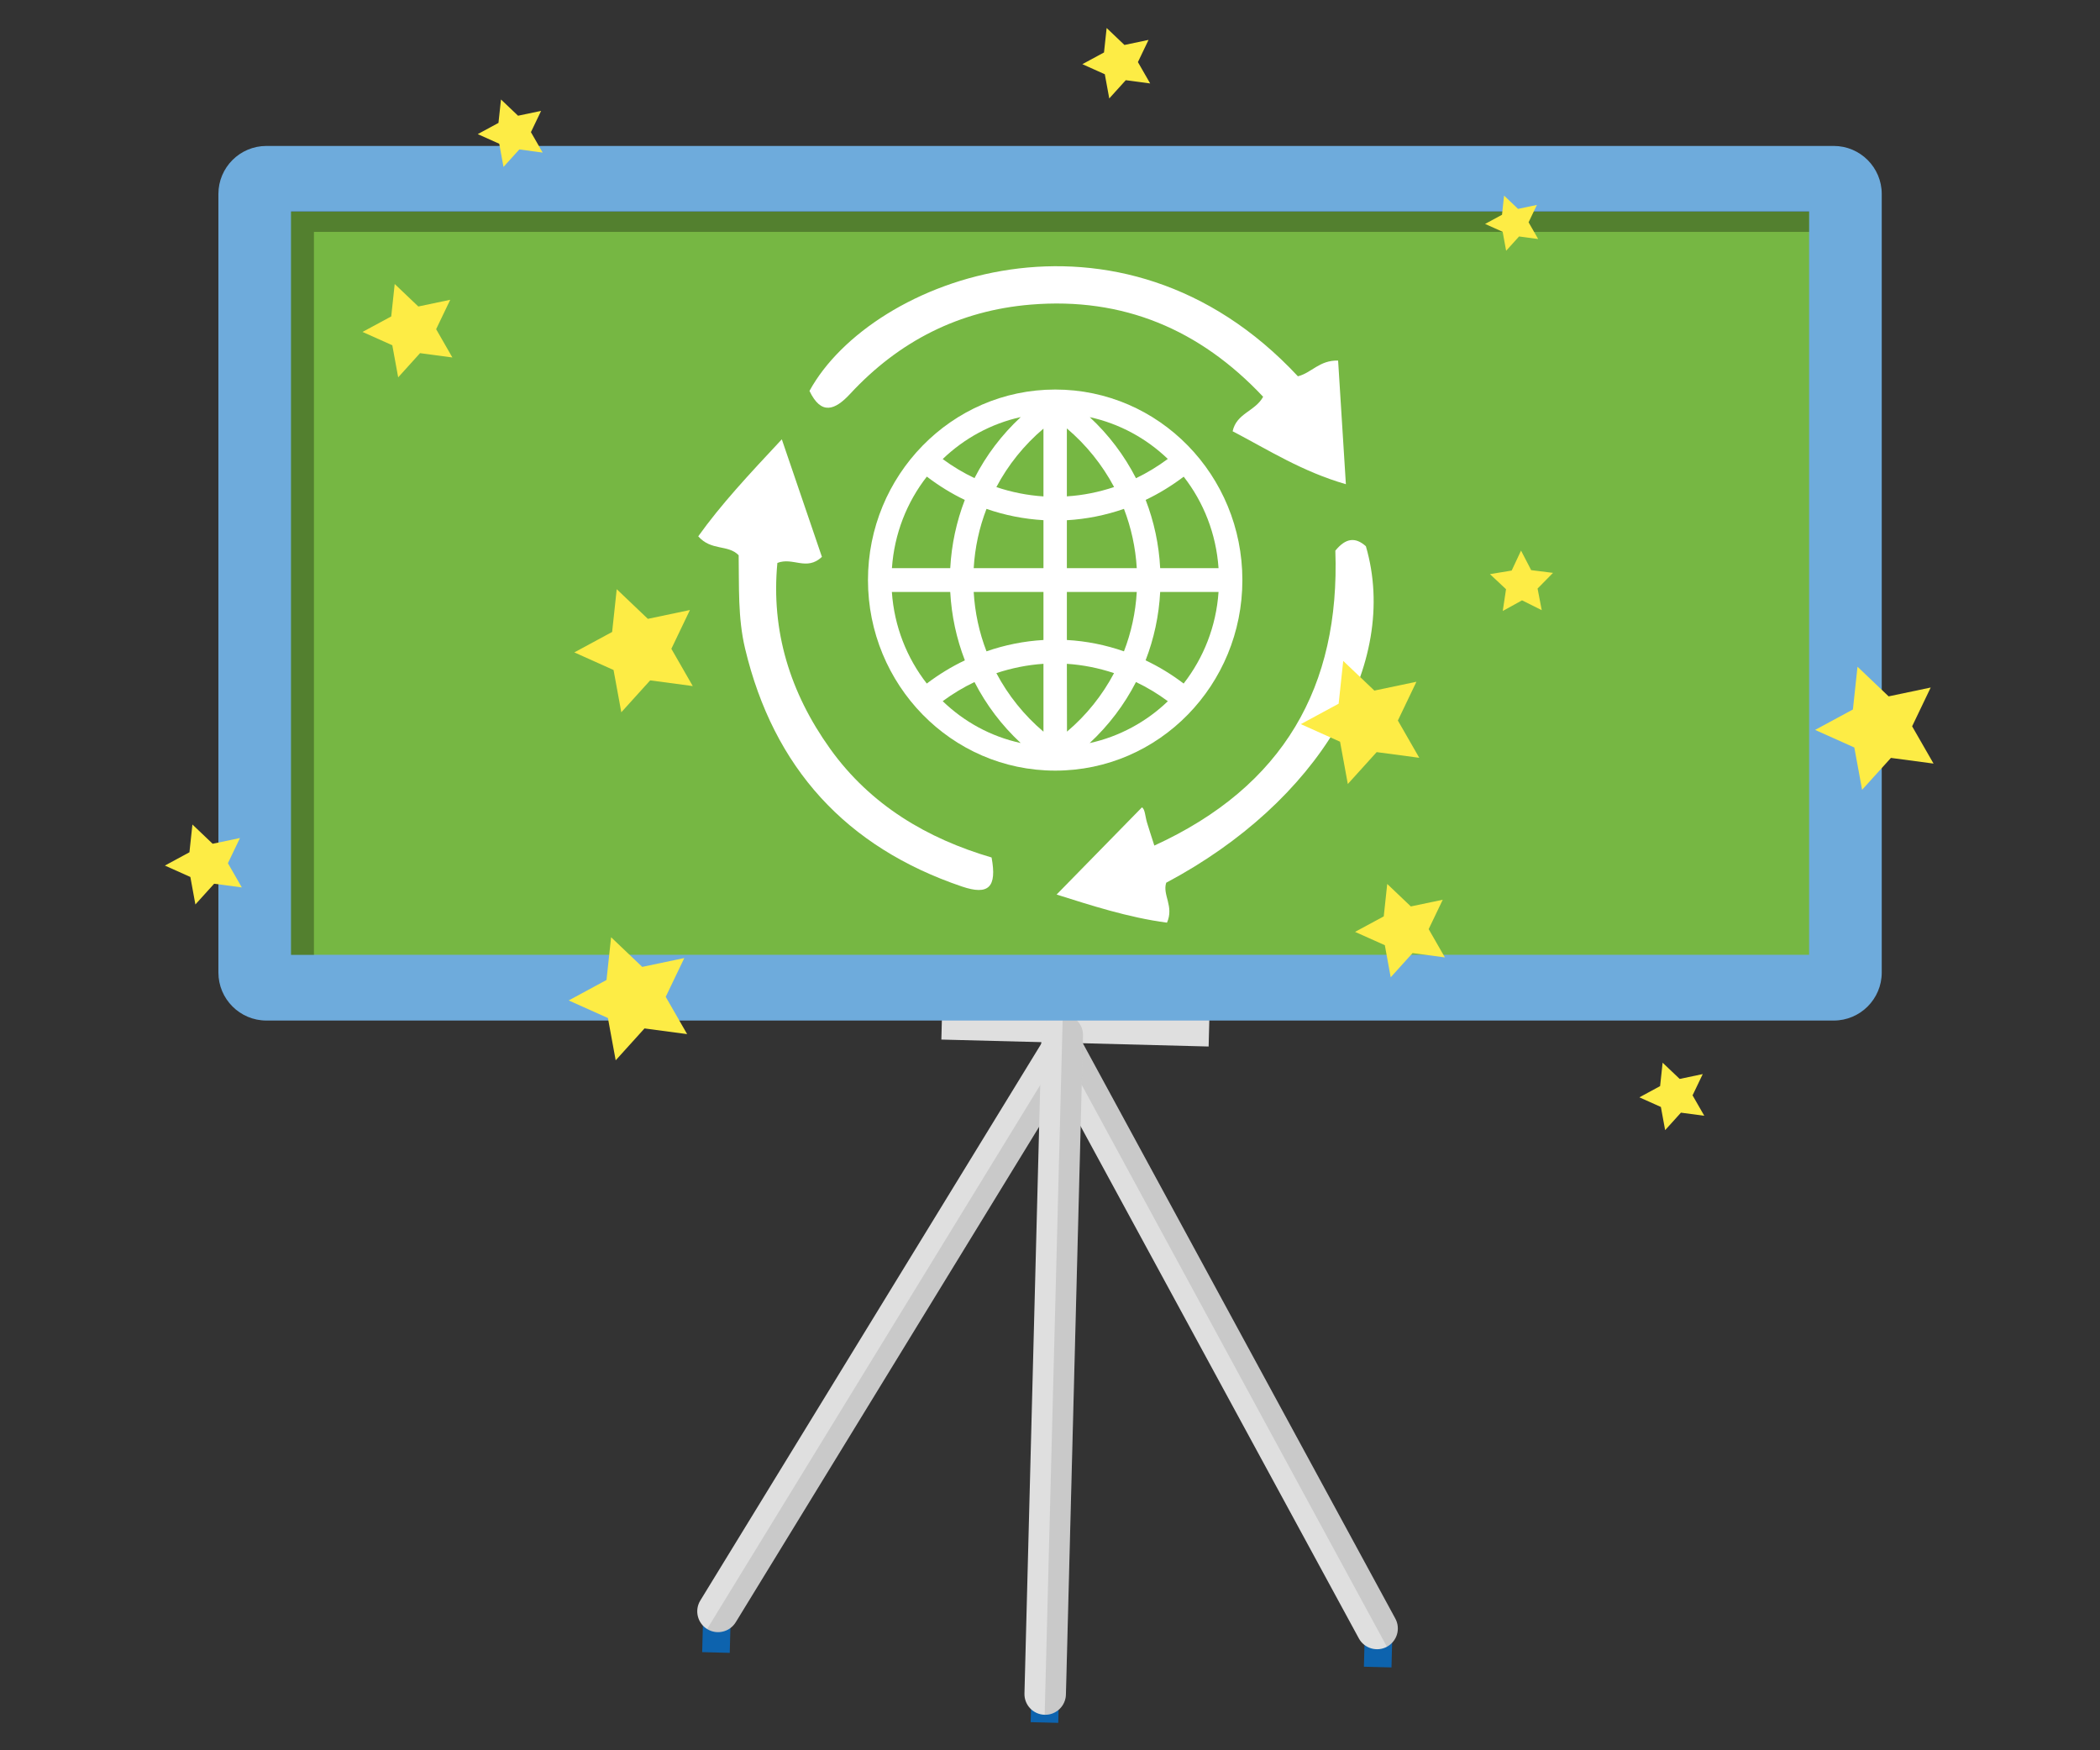 <?xml version="1.0" encoding="UTF-8"?>
<svg id="Layer_1" data-name="Layer 1" xmlns="http://www.w3.org/2000/svg" version="1.1" viewBox="0 0 300 250">
  <rect x="0" y="0" width="300" height="250" fill="#333333" stroke="none"/>
  <defs>
    <style>
      .cls-1 {
        fill: #6eabdc;
      }

      .cls-1, .cls-2, .cls-3, .cls-4, .cls-5, .cls-6, .cls-7, .cls-8 {
        stroke-width: 0px;
      }

      .cls-2 {
        fill: #0d63ae;
      }

      .cls-3 {
        fill: #dfdfdf;
      }

      .cls-4 {
        opacity: .1;
      }

      .cls-4, .cls-8 {
        fill: #000;
      }

      .cls-5 {
        fill: #fff;
      }

      .cls-6 {
        fill: #76b743;
      }

      .cls-7 {
        fill: #fdec45;
      }

      .cls-8 {
        opacity: .3;
      }
    </style>
  </defs>
  <g>
    <rect class="cls-2" x="99.444" y="231.151" width="5.828" height="3.94" transform="translate(-133.395 329.262) rotate(-88.481)"/>
    <rect class="cls-2" x="193.973" y="233.231" width="5.829" height="3.94" transform="translate(-43.309 425.962) rotate(-88.523)"/>
    <rect class="cls-2" x="146.37" y="241.151" width="5.828" height="3.94" transform="translate(-97.606 386.084) rotate(-88.522)"/>
    <path class="cls-3" d="M105.102,231.71c-.855,1.394-2.681,1.835-4.078.976h0c-1.394-.852-1.835-2.678-.982-4.075l49.171-80.282c.859-1.4,2.687-1.838,4.078-.982h0c1.394.856,1.832,2.678.979,4.078l-49.168,80.285Z"/>
    <path class="cls-3" d="M194.121,234.02c.783,1.436,2.586,1.968,4.021,1.188h0c1.438-.786,1.971-2.579,1.188-4.018l-44.94-82.729c-.786-1.438-2.579-1.974-4.021-1.192h0c-1.438.786-1.974,2.583-1.194,4.025l44.946,82.725Z"/>
    <path class="cls-4" d="M153.278,147.347h0l-52.27,85.339h0c1.394.859,3.22.418,4.081-.979l49.168-80.285c.855-1.397.415-3.219-.979-4.075Z"/>
    <path class="cls-4" d="M150.369,147.296h0l47.77,87.938h.003c1.438-.783,1.971-2.585,1.188-4.024l-44.94-82.725c-.786-1.439-2.586-1.971-4.021-1.188Z"/>
    <rect class="cls-3" x="151.6" y="127.862" width="4.045" height="38.194" transform="translate(2.725 296.714) rotate(-88.512)"/>
    <path class="cls-3" d="M152.273,242.041c-.041,1.638-1.404,2.931-3.035,2.887h0c-1.638-.038-2.931-1.401-2.887-3.036l2.44-94.117c.038-1.638,1.401-2.931,3.036-2.887h0c1.638.041,2.931,1.404,2.89,3.042l-2.443,94.111Z"/>
    <path class="cls-4" d="M151.827,144.888h0l-2.589,100.04h0c1.632.044,2.994-1.249,3.035-2.887l2.443-94.111c.041-1.638-1.252-3.001-2.89-3.042Z"/>
  </g>
  <path class="cls-1" d="M38.061,20.846h223.898c3.787,0,6.861,3.075,6.861,6.861v111.202c0,3.786-3.074,6.86-6.86,6.86H38.06c-3.786,0-6.86-3.074-6.86-6.86V27.707c0-3.787,3.074-6.861,6.861-6.861Z"/>
  <rect class="cls-6" x="41.577" y="30.236" width="216.867" height="106.142"/>
  <polygon class="cls-8" points="44.85 30.175 41.577 30.175 41.577 33.122 41.577 136.391 44.85 136.391 44.85 33.122 49.292 33.122 258.444 33.122 258.444 30.175 44.85 30.175"/>
  <polygon class="cls-7" points="64.625 51.059 60.007 50.442 56.883 53.898 56.043 49.315 51.79 47.411 55.89 45.197 56.386 40.566 59.76 43.777 64.318 42.82 62.306 47.019 64.625 51.059"/>
  <polygon class="cls-7" points="206.414 136.752 201.796 136.135 198.672 139.591 197.832 135.008 193.578 133.104 197.679 130.89 198.175 126.258 201.549 129.47 206.107 128.513 204.095 132.712 206.414 136.752"/>
  <polygon class="cls-7" points="164.31 11.919 160.823 11.454 158.466 14.061 157.83 10.604 154.623 9.166 157.715 7.493 158.091 4 160.636 6.423 164.077 5.699 162.559 8.87 164.31 11.919"/>
  <polygon class="cls-7" points="276.221 109.066 270.133 108.255 266.014 112.809 264.903 106.768 259.3 104.257 264.702 101.337 265.357 95.231 269.804 99.465 275.814 98.202 273.161 103.741 276.221 109.066"/>
  <polygon class="cls-7" points="243.471 159.372 240.134 158.926 237.877 161.423 237.269 158.112 234.197 156.737 237.158 155.134 237.517 151.789 239.956 154.108 243.25 153.416 241.795 156.453 243.471 159.372"/>
  <polygon class="cls-7" points="77.523 21.793 74.186 21.347 71.929 23.844 71.321 20.533 68.249 19.157 71.21 17.555 71.569 14.21 74.008 16.529 77.302 15.837 75.846 18.874 77.523 21.793"/>
  <polygon class="cls-7" points="219.739 34.14 217.011 33.775 215.162 35.818 214.666 33.11 212.154 31.985 214.575 30.675 214.869 27.937 216.864 29.836 219.557 29.27 218.369 31.752 219.739 34.14"/>
  <polygon class="cls-7" points="34.546 126.756 30.591 126.229 27.913 129.186 27.195 125.262 23.555 123.633 27.063 121.734 27.489 117.768 30.377 120.519 34.281 119.698 32.558 123.297 34.546 126.756"/>
  <polygon class="cls-7" points="98.161 147.706 92.073 146.895 87.955 151.449 86.846 145.408 81.242 142.897 86.644 139.976 87.3 133.871 91.747 138.105 97.757 136.842 95.102 142.381 98.161 147.706"/>
  <path class="cls-5" d="M162.283,97.419c1.584.754,3.105,1.667,4.552,2.739-3.013,2.906-6.894,5.05-11.17,5.98,2.716-2.525,4.944-5.466,6.617-8.719ZM139.213,97.419c1.67,3.253,3.899,6.203,6.6,8.71-4.276-.93-8.088-3.03-11.143-5.98,1.444-1.063,2.96-1.976,4.543-2.73ZM152.409,94.816c2.3.151,4.561.602,6.739,1.331-1.673,3.161-3.952,6.023-6.721,8.353l-.018-9.683ZM149.066,94.816v9.692c-2.757-2.33-5.057-5.201-6.727-8.362,2.166-.72,4.439-1.179,6.727-1.331ZM165.739,84.555h8.338c-.339,4.935-2.148,9.429-4.986,13.079-1.709-1.303-3.527-2.41-5.435-3.314,1.195-3.09,1.908-6.368,2.083-9.764ZM152.409,84.555h9.987c-.175,2.951-.793,5.788-1.83,8.479-2.618-.913-5.378-1.47-8.156-1.621v-6.858ZM139.1,84.555h9.966v6.858c-2.775.16-5.518.708-8.139,1.621-1.037-2.691-1.655-5.528-1.827-8.479ZM127.409,84.555h8.34c.181,3.396.897,6.674,2.089,9.764-1.908.904-3.726,2.02-5.441,3.314-2.838-3.641-4.649-8.144-4.988-13.079ZM160.566,72.686c1.028,2.682,1.655,5.519,1.83,8.467h-9.987v-6.846c2.787-.16,5.53-.711,8.156-1.621ZM140.928,72.686c2.612.91,5.363,1.451,8.139,1.612v6.855h-9.966c.172-2.939.79-5.785,1.827-8.467ZM169.1,68.086c2.838,3.641,4.638,8.144,4.977,13.067h-8.338c-.175-3.384-.879-6.662-2.074-9.752,1.908-.904,3.717-2.02,5.435-3.314ZM132.406,68.077c1.715,1.303,3.515,2.419,5.423,3.332-1.183,3.081-1.899,6.359-2.08,9.743h-8.331c.339-4.923,2.142-9.435,4.988-13.076ZM149.066,61.222v9.683c-2.288-.151-4.561-.602-6.727-1.331,1.67-3.163,3.97-6.024,6.727-8.352ZM152.409,61.195c2.769,2.338,5.066,5.21,6.748,8.37-2.178.729-4.448,1.189-6.748,1.331v-9.701ZM155.675,59.583c4.231.919,8.097,3.03,11.152,5.969-1.444,1.074-2.96,1.993-4.543,2.755-1.673-3.26-3.901-6.218-6.608-8.724ZM145.822,59.574c-2.71,2.516-4.938,5.455-6.608,8.718-1.584-.753-3.099-1.657-4.543-2.722,3.064-2.948,6.929-5.068,11.152-5.997ZM150.748,55.639c-14.86,0-26.752,12.305-26.752,27.216s11.883,27.216,26.752,27.216,26.734-12.262,26.734-27.216-11.874-27.216-26.734-27.216Z"/>
  <g>
    <path class="cls-5" d="M185.415,53.747c1.974-.495,3.059-2.31,5.744-2.247.353,5.623.705,11.22,1.109,17.661-6.269-1.81-11.077-4.9-16.178-7.559.56-2.598,3.211-2.832,4.359-4.928-9.036-9.616-20.006-14.257-33.205-13.165-10.215.845-18.818,5.217-25.786,12.738-2.208,2.383-4.15,3.068-5.819-.408,8.856-16.201,44.389-29.331,69.776-2.092Z"/>
    <path class="cls-5" d="M111.688,62.75c2.179,6.385,3.99,11.692,5.73,16.791-2.208,2.068-4.118-.009-6.364.863-.926,9.71,1.811,18.544,7.521,26.526,5.778,8.076,13.9,12.857,23.08,15.548.786,4.255-.418,5.44-4.232,4.148-16.56-5.612-26.915-16.95-30.983-33.99-1.054-4.415-.84-8.924-.917-13.33-1.526-1.57-3.912-.586-5.774-2.703,3.246-4.542,7.138-8.72,11.938-13.853Z"/>
    <path class="cls-5" d="M163.133,115.32c.448.249.456,1.273.726,2.17.27.897.566,1.786,1.046,3.287,18.484-8.452,26.543-22.743,25.858-42.124,1.489-1.825,2.866-1.969,4.364-.63,4.906,16.821-6.784,36.512-28.525,48.06-.569,1.741,1.147,3.355.11,5.704-5.551-.732-10.963-2.504-15.769-4.016,3.981-4.067,7.952-8.122,12.19-12.451Z"/>
  </g>
  <polygon class="cls-7" points="220.249 87.156 217.434 85.749 214.68 87.27 215.147 84.158 212.852 82.008 215.954 81.493 217.29 78.643 218.74 81.436 221.86 81.825 219.654 84.067 220.249 87.156"/>
  <polygon class="cls-7" points="98.967 97.995 92.88 97.182 88.759 101.737 87.65 95.698 82.046 93.185 87.448 90.265 88.103 84.158 92.553 88.393 98.561 87.131 95.909 92.67 98.967 97.995"/>
  <polygon class="cls-7" points="202.753 108.241 196.667 107.428 192.545 111.983 191.437 105.944 185.833 103.432 191.235 100.511 191.889 94.404 196.339 98.639 202.347 97.378 199.696 102.916 202.753 108.241"/>
</svg>